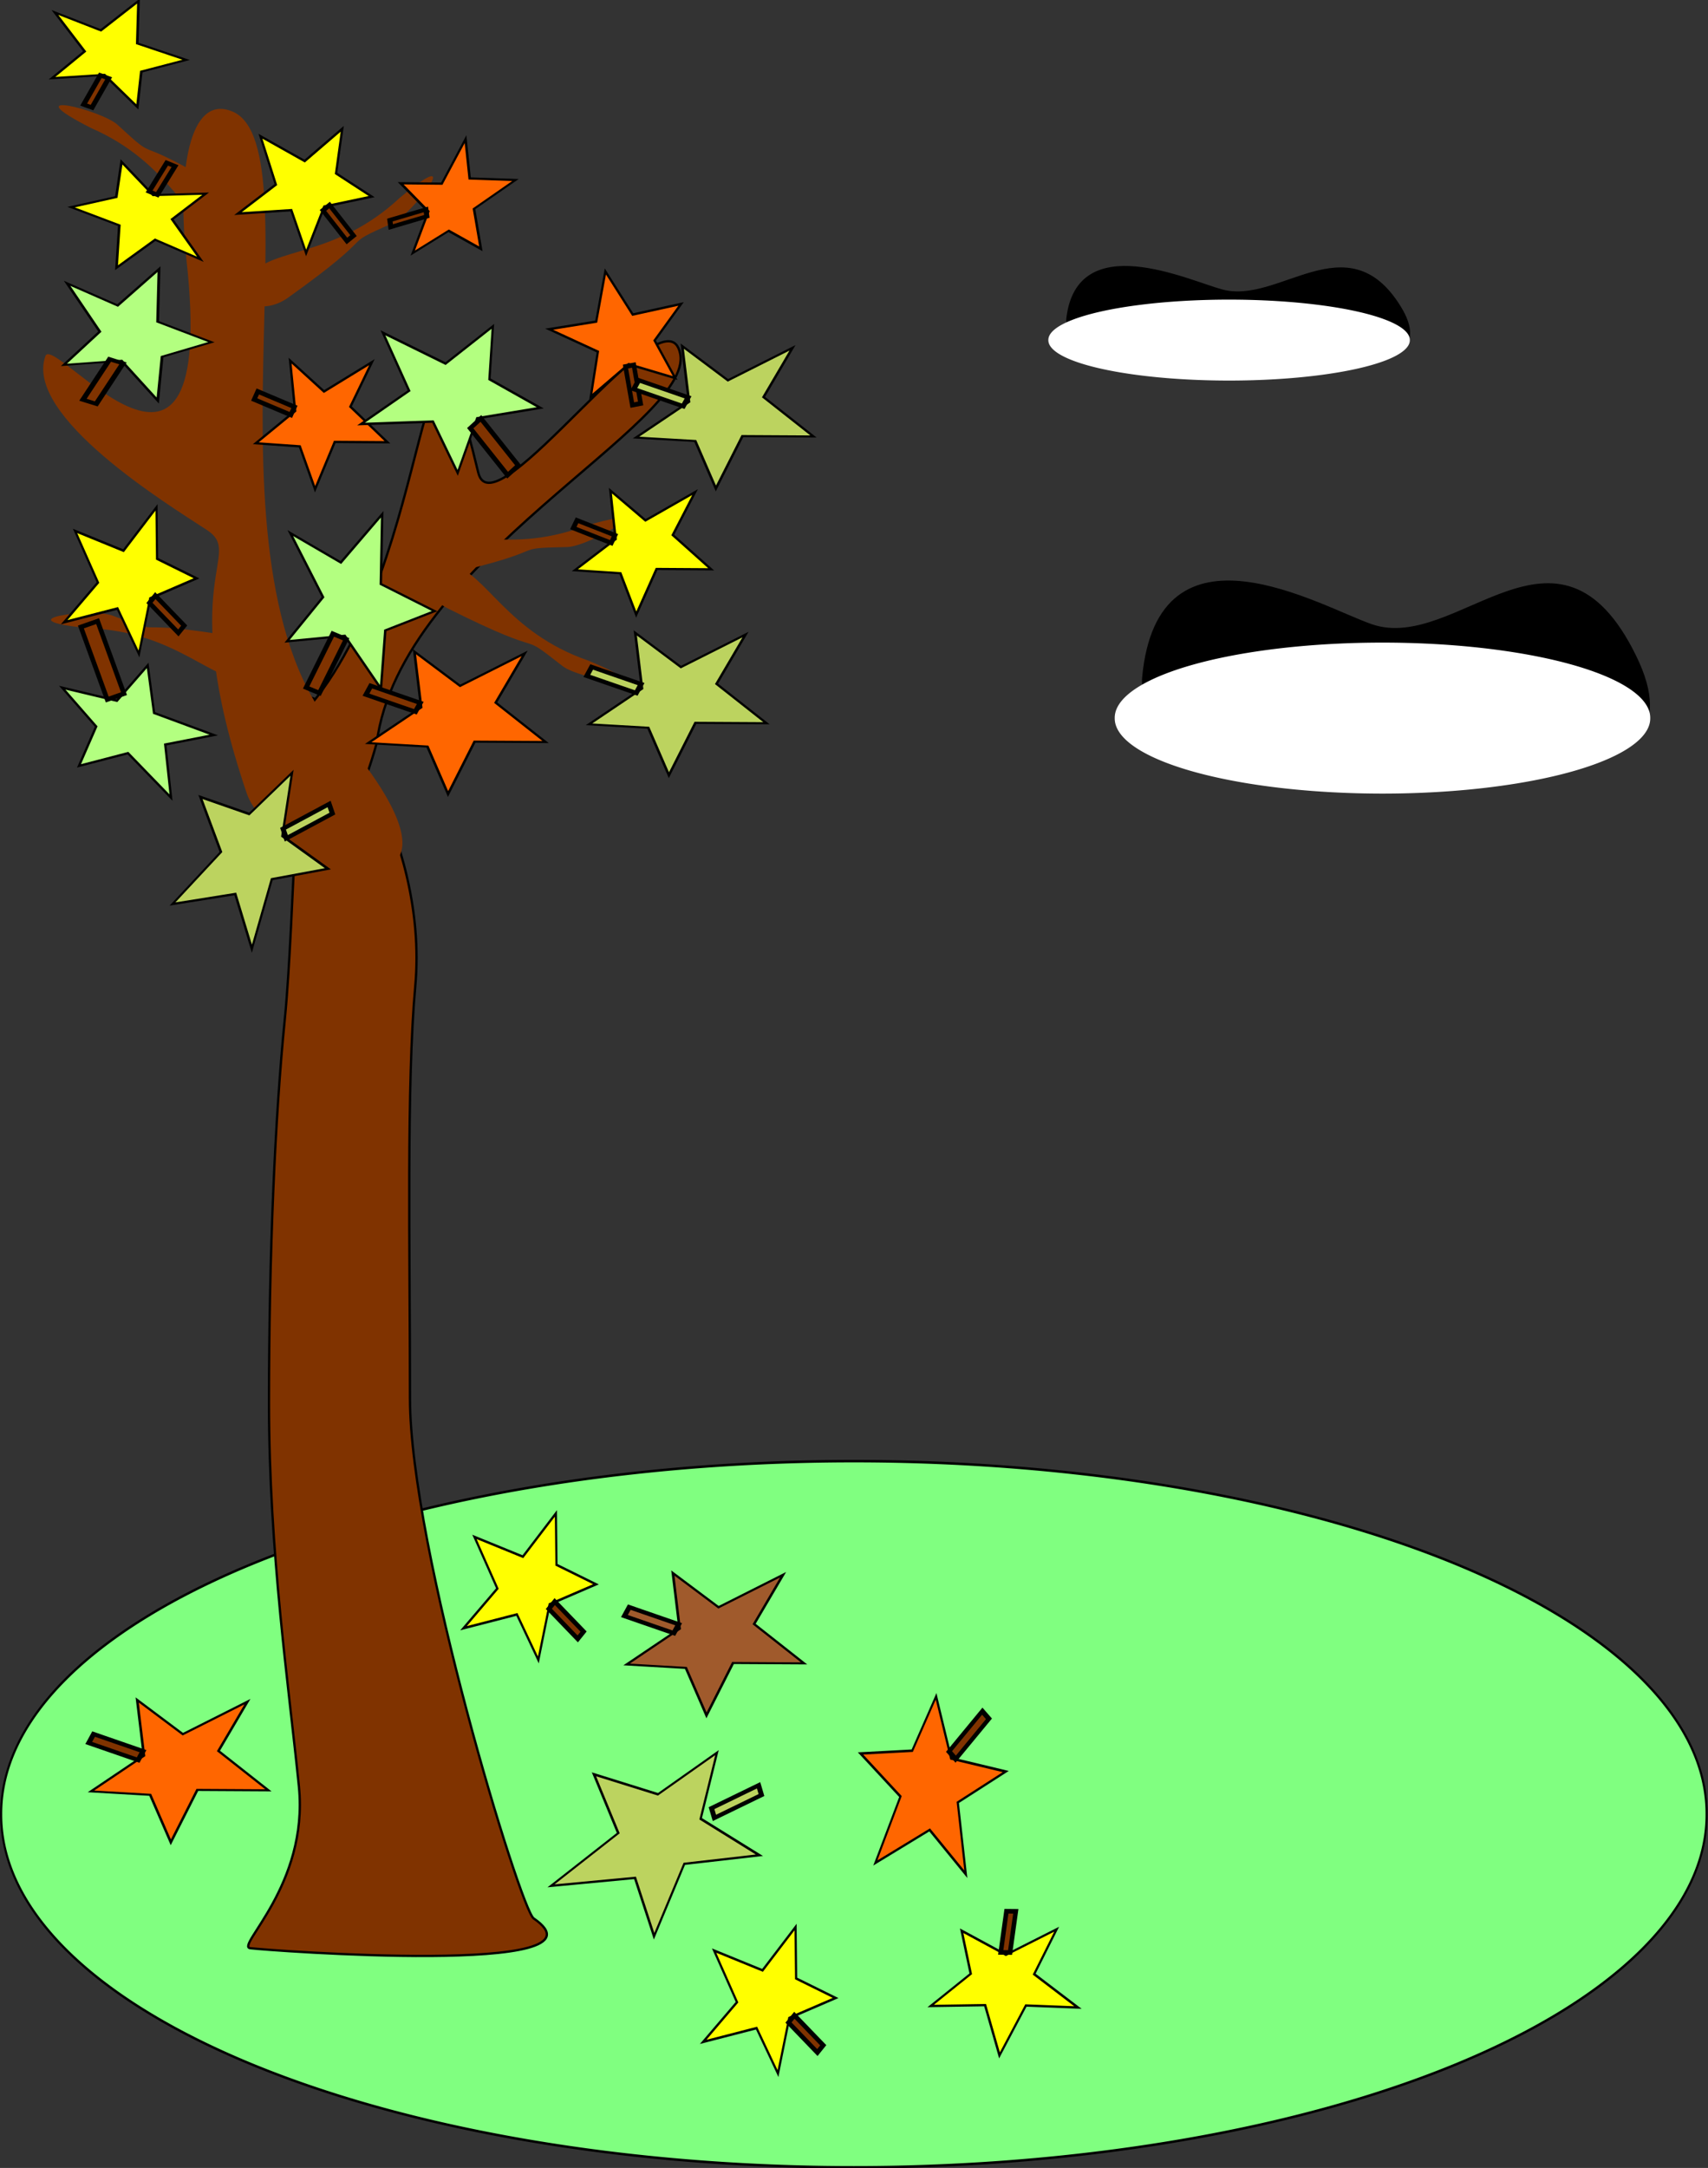 <?xml version="1.0" encoding="UTF-8" standalone="no"?>
<!-- Created with Inkscape (http://www.inkscape.org/) -->
<svg
   xmlns:dc="http://purl.org/dc/elements/1.1/"
   xmlns:cc="http://web.resource.org/cc/"
   xmlns:rdf="http://www.w3.org/1999/02/22-rdf-syntax-ns#"
   xmlns:svg="http://www.w3.org/2000/svg"
   xmlns="http://www.w3.org/2000/svg"
   xmlns:sodipodi="http://sodipodi.sourceforge.net/DTD/sodipodi-0.dtd"
   xmlns:inkscape="http://www.inkscape.org/namespaces/inkscape"
   width="741.325"
   height="940.564"
   id="svg2"
   inkscape:label="Pozad  "
   sodipodi:version="0.32"
   inkscape:version="0.44.1"
   sodipodi:docbase="D:\_petr_\School\INKSCAPE\svg\04.Rocni obdobi a prirodni deje"
   sodipodi:docname="podzim.svg"
   inkscape:export-filename="C:\Documents and Settings\    rka\Plocha\PNG\4) Ro  n   obdob   a p    rodn   d  j  \leto.png"
   inkscape:export-xdpi="90"
   inkscape:export-ydpi="90"
   version="1.0">
  <rect width="100%" height="100%" fill="#333333" stroke="none"/>
  <defs
     id="defs3" />
  <sodipodi:namedview
     id="base"
     pagecolor="#ffffff"
     bordercolor="#666666"
     borderopacity="1.0"
     inkscape:pageopacity="0.0"
     inkscape:pageshadow="2"
     inkscape:zoom="0.49032549"
     inkscape:cx="372.04724"
     inkscape:cy="526.18109"
     inkscape:document-units="px"
     inkscape:current-layer="layer1"
     inkscape:window-width="1024"
     inkscape:window-height="710"
     inkscape:window-x="0"
     inkscape:window-y="0" />
  <g
     inkscape:label="Vrstva 1"
     inkscape:groupmode="layer"
     id="layer1"
     transform="translate(-1.539,-42.956)">
    <g
       id="g6997">
      <path
         sodipodi:type="arc"
         style="fill:#80ff80;fill-rule:evenodd;stroke:black;stroke-width:1.086px;stroke-linecap:butt;stroke-linejoin:miter;stroke-opacity:1"
         id="path4623"
         sodipodi:cx="391.57663"
         sodipodi:cy="799.46893"
         sodipodi:rx="436.44479"
         sodipodi:ry="152.95963"
         d="M 828.021 799.469 A 436.445 152.96 0 1 1  -44.868,799.469 A 436.445 152.96 0 1 1  828.021 799.469 z"
         transform="matrix(0.848,0,0,1,40.093,30.592)" />
      <path
         style="fill:#803300;fill-rule:evenodd;stroke:black;stroke-width:1px;stroke-linecap:butt;stroke-linejoin:miter;stroke-opacity:1"
         d="M 179.473,649.569 C 179.473,714.582 227.485,871.377 233.147,875.252 C 269.957,900.447 118.134,889.205 110.131,888.186 C 103.71,887.367 135.524,860.783 131.279,818.147 C 127.034,775.511 118.289,716.622 118.289,651.608 C 118.289,586.594 120.916,527.705 125.161,485.069 C 129.406,442.433 130.171,345.689 136.644,345.689 C 143.117,345.689 187.73,404.703 181.778,470.792 C 177.935,513.466 179.473,584.555 179.473,649.569 z "
         id="path4627"
         sodipodi:nodetypes="csssssssc" />
      <g
         id="g2829"
         transform="matrix(0.675,0,0,0.536,188.221,-82.779)">
        <path
           sodipodi:nodetypes="csssz"
           id="path2831"
           d="M 623.32,482.89 C 656.54,550.503 542.974,524.523 504.017,524.523 C 465.061,524.523 407.791,515.208 409.919,492.352 C 416.641,420.167 486.905,462.073 509.058,469.643 C 546.337,482.38 589.714,414.49 623.32,482.89 z "
           style="fill:black;fill-rule:evenodd;stroke:black;stroke-width:1.662px;stroke-linecap:butt;stroke-linejoin:miter;stroke-opacity:1" />
        <path
           transform="matrix(1.676,0,0,1,-180.132,14.276)"
           d="M 483.352 495.589 A 69.342 32.631 0 1 1  344.669,495.589 A 69.342 32.631 0 1 1  483.352 495.589 z"
           sodipodi:ry="32.631386"
           sodipodi:rx="69.341698"
           sodipodi:cy="495.58917"
           sodipodi:cx="414.01071"
           id="path2833"
           style="fill:white;fill-rule:evenodd;stroke:none;stroke-width:1px;stroke-linecap:butt;stroke-linejoin:miter;stroke-opacity:1"
           sodipodi:type="arc" />
      </g>
      <g
         transform="translate(87.831,-155.359)"
         id="g2825">
        <path
           style="fill:black;fill-rule:evenodd;stroke:black;stroke-width:1px;stroke-linecap:butt;stroke-linejoin:miter;stroke-opacity:1"
           d="M 623.32,482.89 C 656.54,550.503 542.974,524.523 504.017,524.523 C 465.061,524.523 407.791,515.208 409.919,492.352 C 416.641,420.167 486.905,462.073 509.058,469.643 C 546.337,482.38 589.714,414.49 623.32,482.89 z "
           id="path1932"
           sodipodi:nodetypes="csssz" />
        <path
           sodipodi:type="arc"
           style="fill:white;fill-rule:evenodd;stroke:none;stroke-width:1px;stroke-linecap:butt;stroke-linejoin:miter;stroke-opacity:1"
           id="path1936"
           sodipodi:cx="414.01071"
           sodipodi:cy="495.58917"
           sodipodi:rx="69.341698"
           sodipodi:ry="32.631386"
           d="M 483.352 495.589 A 69.342 32.631 0 1 1  344.669,495.589 A 69.342 32.631 0 1 1  483.352 495.589 z"
           transform="matrix(1.676,0,0,1,-180.132,14.276)" />
      </g>
      <path
         sodipodi:nodetypes="csssc"
         id="path4099"
         d="M 165.015,365.411 C 141.753,449.358 114.291,373.476 133.967,351.551 C 191.808,287.098 182.827,137.838 209.094,247.931 C 215.676,275.517 290.73,165.914 296.754,196.42 C 302.778,226.927 175.243,285.891 165.015,365.411 z "
         style="fill:#803300;fill-opacity:1;fill-rule:evenodd;stroke:black;stroke-width:1px;stroke-linecap:butt;stroke-linejoin:miter;stroke-opacity:1" />
      <path
         style="fill:#803300;fill-opacity:1;fill-rule:evenodd;stroke:none;stroke-width:1px;stroke-linecap:butt;stroke-linejoin:miter;stroke-opacity:1"
         d="M 154.824,368.124 C 186.86,408.345 178.051,421.202 159.858,419.938 C 141.665,418.675 114.089,403.291 108.592,387.03 C 76.891,293.248 108.138,283.867 91.198,272.801 C 74.257,261.736 11.851,223.464 21.255,197.413 C 24.906,187.299 96.282,281.263 82.491,155.852 C 78.368,118.362 83.375,83.397 102.414,91.335 C 121.453,99.273 116.366,152.144 115.613,211.194 C 114.861,270.243 118.444,335.471 154.824,368.124 z "
         id="path4102"
         sodipodi:nodetypes="csssssssc" />
      <path
         style="fill:#803300;fill-opacity:1;fill-rule:evenodd;stroke:none;stroke-width:1px;stroke-linecap:butt;stroke-linejoin:miter;stroke-opacity:1"
         d="M 256.931,329.59 C 292.882,344.436 253.086,337.727 245.744,331.967 C 224.161,315.035 242.851,330.427 195.922,306.941 C 183.041,300.495 182.1,284.559 197.343,287.951 C 212.587,291.342 221.1,317.161 256.931,329.59 z "
         id="path4104"
         sodipodi:nodetypes="csssc" />
      <path
         sodipodi:nodetypes="csssc"
         id="path4106"
         d="M 40.271,315.533 C 1.558,311.775 41.585,306.629 50.284,310.007 C 75.857,319.936 53.5,310.64 105.229,319.474 C 119.428,321.899 124.959,336.873 109.388,338.058 C 93.817,339.243 78.168,317.013 40.271,315.533 z "
         style="fill:#803300;fill-opacity:1;fill-rule:evenodd;stroke:none;stroke-width:1px;stroke-linecap:butt;stroke-linejoin:miter;stroke-opacity:1" />
      <path
         style="fill:#803300;fill-opacity:1;fill-rule:evenodd;stroke:none;stroke-width:1px;stroke-linecap:butt;stroke-linejoin:miter;stroke-opacity:1"
         d="M 41.173,98.555 C 6.493,80.944 45.643,90.742 52.512,97.058 C 72.706,115.626 55.276,98.82 100.226,125.902 C 112.564,133.335 112.257,149.295 97.325,144.723 C 82.393,140.151 75.924,113.746 41.173,98.555 z "
         id="path4108"
         sodipodi:nodetypes="csssc" />
      <path
         sodipodi:nodetypes="csssc"
         id="path4110"
         d="M 175.065,128.767 C 204.986,103.916 180.464,135.969 171.941,139.77 C 146.887,150.943 169.228,141.608 126.539,172.13 C 114.821,180.508 100.292,173.895 110.412,162.002 C 120.531,150.108 147.336,154.642 175.065,128.767 z "
         style="fill:#803300;fill-opacity:1;fill-rule:evenodd;stroke:none;stroke-width:1px;stroke-linecap:butt;stroke-linejoin:miter;stroke-opacity:1" />
      <path
         sodipodi:nodetypes="csssc"
         id="path4112"
         d="M 254.956,271.348 C 292.163,260.014 257.147,280.078 247.818,280.284 C 220.392,280.891 244.605,280.93 193.43,292.552 C 179.383,295.742 168.545,284.022 182.479,276.972 C 196.413,269.921 219.375,284.476 254.956,271.348 z "
         style="fill:#803300;fill-opacity:1;fill-rule:evenodd;stroke:none;stroke-width:1px;stroke-linecap:butt;stroke-linejoin:miter;stroke-opacity:1" />
      <g
         transform="matrix(0.427,0,0,0.445,78.114,-10.32)"
         id="g6824">
        <path
           style="fill:#f60;fill-rule:evenodd;stroke:black;stroke-width:2.294px;stroke-linecap:butt;stroke-linejoin:miter;stroke-opacity:1"
           d="M 426.695,433.287 L 435.996,384.372 L 463.805,426.404 L 512.941,416.048 L 486.061,451.703 L 506.958,488.304 L 459.653,474.798 L 421.203,506.397 L 428.391,462.565 L 378.853,440.657 L 426.695,433.287 z "
           id="path4999"
           sodipodi:nodetypes="ccccccccccc" />
        <rect
           style="fill:#803300;fill-opacity:1;stroke:black;stroke-width:4.589;stroke-miterlimit:4;stroke-dasharray:none;stroke-opacity:1"
           id="rect5004"
           width="8.653"
           height="38.216"
           x="362.67"
           y="552.128"
           transform="matrix(0.983,-0.181,0.181,0.983,0,0)" />
      </g>
      <g
         transform="matrix(0.454,0,0,0.441,-135.553,35.392)"
         id="g6812">
        <path
           sodipodi:nodetypes="ccccccccccc"
           id="path5897"
           d="M 636.956,417.259 L 672.374,452.255 L 621.977,451.902 L 603.175,498.465 L 588.566,456.27 L 546.531,453.208 L 584.12,421.471 L 579.329,371.933 L 611.706,402.341 L 657.515,373.435 L 636.956,417.259 z "
           style="fill:#f60;fill-rule:evenodd;stroke:black;stroke-width:2.235px;stroke-linecap:butt;stroke-linejoin:miter;stroke-opacity:1" />
        <rect
           transform="matrix(-0.398,0.917,-0.917,-0.398,0,0)"
           y="-701.672"
           x="150.694"
           height="38.216"
           width="8.653"
           id="rect5899"
           style="fill:#803300;fill-opacity:1;stroke:black;stroke-width:4.469;stroke-miterlimit:4;stroke-dasharray:none;stroke-opacity:1" />
      </g>
      <g
         transform="matrix(0.47,0,0,0.425,123.304,108.777)"
         id="g6820">
        <path
           style="fill:yellow;fill-rule:evenodd;stroke:black;stroke-width:2.236px;stroke-linecap:butt;stroke-linejoin:miter;stroke-opacity:1"
           d="M 362.232,391.301 L 397.651,426.297 L 347.254,425.944 L 328.452,472.507 L 313.843,430.312 L 271.808,427.25 L 309.397,395.513 L 304.605,345.975 L 336.983,376.383 L 382.792,347.477 L 362.232,391.301 z "
           id="path5901"
           sodipodi:nodetypes="ccccccccccc" />
        <rect
           style="fill:#803300;fill-opacity:1;stroke:black;stroke-width:4.473;stroke-miterlimit:4;stroke-dasharray:none;stroke-opacity:1"
           id="rect5903"
           width="8.653"
           height="38.216"
           x="236.243"
           y="-439.321"
           transform="matrix(-0.398,0.917,-0.917,-0.398,0,0)" />
      </g>
      <g
         transform="matrix(0.459,0,0,0.365,-99.874,-128.561)"
         id="g6816">
        <path
           sodipodi:nodetypes="ccccccccccc"
           id="path5905"
           d="M 316.331,505.995 L 351.895,471.147 L 350.727,521.532 L 396.979,541.085 L 354.554,555.009 L 350.812,596.99 L 319.687,558.891 L 270.078,562.88 L 301.006,530.999 L 272.846,484.728 L 316.331,505.995 z "
           style="fill:yellow;fill-rule:evenodd;stroke:black;stroke-width:2.444px;stroke-linecap:butt;stroke-linejoin:miter;stroke-opacity:1" />
        <rect
           transform="matrix(0.911,0.413,-0.413,0.911,0,0)"
           y="378.989"
           x="518.505"
           height="38.216"
           width="8.653"
           id="rect5907"
           style="fill:#803300;fill-opacity:1;stroke:black;stroke-width:4.887;stroke-miterlimit:4;stroke-dasharray:none;stroke-opacity:1" />
      </g>
      <g
         transform="matrix(0.734,0,0,0.505,-300.758,36.134)"
         id="g6804">
        <path
           style="fill:#b3ff80;fill-rule:evenodd;stroke:black;stroke-width:1.642px;stroke-linecap:butt;stroke-linejoin:miter;stroke-opacity:1"
           d="M 481.42,275.988 L 505.87,244.735 L 505.066,289.923 L 536.865,307.46 L 507.697,319.948 L 505.125,357.598 L 483.727,323.429 L 449.622,327.007 L 470.884,298.414 L 451.524,256.915 L 481.42,275.988 z "
           id="path5909"
           sodipodi:nodetypes="ccccccccccc" />
        <rect
           style="fill:#803300;fill-opacity:1;stroke:black;stroke-width:3.284;stroke-miterlimit:4;stroke-dasharray:none;stroke-opacity:1"
           id="rect5911"
           width="8.653"
           height="38.216"
           x="567.009"
           y="96.535"
           transform="matrix(0.911,0.413,-0.413,0.911,0,0)" />
      </g>
      <g
         transform="matrix(0.891,0,0,0.874,-493.919,113.258)"
         id="g6808">
        <g
           id="g6828">
          <path
             style="fill:#b3ff80;fill-rule:evenodd;stroke:black;stroke-width:1.133px;stroke-linecap:butt;stroke-linejoin:miter;stroke-opacity:1"
             d="M 636.564,289.141 L 639.371,315.5 L 618.403,293.419 L 594.55,299.748 L 602.922,280.215 L 586.384,260.934 L 613.009,267.421 L 628.011,249.878 L 631.12,273.48 L 660.212,284.433 L 636.564,289.141 z "
             id="path6800"
             sodipodi:nodetypes="ccccccccccc" />
          <rect
             style="fill:#803300;fill-opacity:1;stroke:black;stroke-width:2.267;stroke-miterlimit:4;stroke-dasharray:none;stroke-opacity:1"
             id="rect6802"
             width="8.653"
             height="38.216"
             x="-491.911"
             y="-455.601"
             transform="matrix(-0.942,0.336,-0.336,-0.942,0,0)" />
        </g>
      </g>
      <g
         id="g6832"
         transform="matrix(0.612,0,0,0.488,-173.137,144.189)">
        <path
           style="fill:#f60;fill-rule:evenodd;stroke:black;stroke-width:1.83px;stroke-linecap:butt;stroke-linejoin:miter;stroke-opacity:1"
           d="M 636.956,417.259 L 672.374,452.255 L 621.977,451.902 L 603.175,498.465 L 588.566,456.27 L 546.531,453.208 L 584.12,421.471 L 579.329,371.933 L 611.706,402.341 L 657.515,373.435 L 636.956,417.259 z "
           id="path6834"
           sodipodi:nodetypes="ccccccccccc" />
        <rect
           style="fill:#803300;fill-opacity:1;stroke:black;stroke-width:3.66;stroke-miterlimit:4;stroke-dasharray:none;stroke-opacity:1"
           id="rect6836"
           width="8.653"
           height="38.216"
           x="150.694"
           y="-701.672"
           transform="matrix(-0.398,0.917,-0.917,-0.398,0,0)" />
      </g>
      <g
         transform="matrix(0.356,-0.25,0.208,0.272,-108.157,166.129)"
         id="g6838">
        <path
           sodipodi:nodetypes="ccccccccccc"
           id="path6840"
           d="M 636.956,417.259 L 672.374,452.255 L 621.977,451.902 L 603.175,498.465 L 588.566,456.27 L 546.531,453.208 L 584.12,421.471 L 579.329,371.933 L 611.706,402.341 L 657.515,373.435 L 636.956,417.259 z "
           style="fill:#f60;fill-rule:evenodd;stroke:black;stroke-width:2.591px;stroke-linecap:butt;stroke-linejoin:miter;stroke-opacity:1" />
        <rect
           transform="matrix(-0.398,0.917,-0.917,-0.398,0,0)"
           y="-701.672"
           x="150.694"
           height="38.216"
           width="8.653"
           id="rect6842"
           style="fill:#803300;fill-opacity:1;stroke:black;stroke-width:5.183;stroke-miterlimit:4;stroke-dasharray:none;stroke-opacity:1" />
      </g>
      <g
         id="g6844"
         transform="matrix(-0.382,-0.211,0.196,-0.386,182.946,350.525)">
        <path
           sodipodi:nodetypes="ccccccccccc"
           id="path6846"
           d="M 362.232,391.301 L 397.651,426.297 L 347.254,425.944 L 328.452,472.507 L 313.843,430.312 L 271.808,427.25 L 309.397,395.513 L 304.605,345.975 L 336.983,376.383 L 382.792,347.477 L 362.232,391.301 z "
           style="fill:yellow;fill-rule:evenodd;stroke:black;stroke-width:2.3px;stroke-linecap:butt;stroke-linejoin:miter;stroke-opacity:1" />
        <rect
           transform="matrix(-0.398,0.917,-0.917,-0.398,0,0)"
           y="-439.321"
           x="236.243"
           height="38.216"
           width="8.653"
           id="rect6848"
           style="fill:#803300;fill-opacity:1;stroke:black;stroke-width:4.601;stroke-miterlimit:4;stroke-dasharray:none;stroke-opacity:1" />
      </g>
      <g
         transform="matrix(-0.418,-0.167,0.139,-0.471,141.082,540.495)"
         id="g6850">
        <path
           style="fill:yellow;fill-rule:evenodd;stroke:black;stroke-width:2.133px;stroke-linecap:butt;stroke-linejoin:miter;stroke-opacity:1"
           d="M 362.232,391.301 L 397.651,426.297 L 347.254,425.944 L 328.452,472.507 L 313.843,430.312 L 271.808,427.25 L 309.397,395.513 L 304.605,345.975 L 336.983,376.383 L 382.792,347.477 L 362.232,391.301 z "
           id="path6852"
           sodipodi:nodetypes="ccccccccccc" />
        <rect
           style="fill:#803300;fill-opacity:1;stroke:black;stroke-width:4.265;stroke-miterlimit:4;stroke-dasharray:none;stroke-opacity:1"
           id="rect6854"
           width="8.653"
           height="38.216"
           x="236.243"
           y="-439.321"
           transform="matrix(-0.398,0.917,-0.917,-0.398,0,0)" />
      </g>
      <g
         id="g6856"
         transform="matrix(0.734,0,0,0.67,-203.884,102.095)">
        <path
           sodipodi:nodetypes="ccccccccccc"
           id="path6858"
           d="M 481.42,275.988 L 505.87,244.735 L 505.066,289.923 L 536.865,307.46 L 507.697,319.948 L 505.125,357.598 L 483.727,323.429 L 449.622,327.007 L 470.884,298.414 L 451.524,256.915 L 481.42,275.988 z "
           style="fill:#b3ff80;fill-rule:evenodd;stroke:black;stroke-width:1.426px;stroke-linecap:butt;stroke-linejoin:miter;stroke-opacity:1" />
        <rect
           transform="matrix(0.911,0.413,-0.413,0.911,0,0)"
           y="96.535"
           x="567.009"
           height="38.216"
           width="8.653"
           id="rect6860"
           style="fill:#803300;fill-opacity:1;stroke:black;stroke-width:2.852;stroke-miterlimit:4;stroke-dasharray:none;stroke-opacity:1" />
      </g>
      <g
         transform="matrix(0.311,-0.665,0.607,0.284,-138.137,454.237)"
         id="g6862">
        <path
           style="fill:#b3ff80;fill-rule:evenodd;stroke:black;stroke-width:1.426px;stroke-linecap:butt;stroke-linejoin:miter;stroke-opacity:1"
           d="M 481.42,275.988 L 505.87,244.735 L 505.066,289.923 L 536.865,307.46 L 507.697,319.948 L 505.125,357.598 L 483.727,323.429 L 449.622,327.007 L 470.884,298.414 L 451.524,256.915 L 481.42,275.988 z "
           id="path6864"
           sodipodi:nodetypes="ccccccccccc" />
        <rect
           style="fill:#803300;fill-opacity:1;stroke:black;stroke-width:2.852;stroke-miterlimit:4;stroke-dasharray:none;stroke-opacity:1"
           id="rect6866"
           width="8.653"
           height="38.216"
           x="567.009"
           y="96.535"
           transform="matrix(0.911,0.413,-0.413,0.911,0,0)" />
      </g>
      <g
         style="fill:#bcd35f"
         transform="matrix(0.612,0,0,0.488,-77.283,136.031)"
         id="g6868">
        <path
           sodipodi:nodetypes="ccccccccccc"
           id="path6870"
           d="M 636.956,417.259 L 672.374,452.255 L 621.977,451.902 L 603.175,498.465 L 588.566,456.27 L 546.531,453.208 L 584.12,421.471 L 579.329,371.933 L 611.706,402.341 L 657.515,373.435 L 636.956,417.259 z "
           style="fill:#bcd35f;fill-rule:evenodd;stroke:black;stroke-width:1.83px;stroke-linecap:butt;stroke-linejoin:miter;stroke-opacity:1" />
        <rect
           transform="matrix(-0.398,0.917,-0.917,-0.398,0,0)"
           y="-701.672"
           x="150.694"
           height="38.216"
           width="8.653"
           id="rect6872"
           style="fill:#bcd35f;fill-opacity:1;stroke:black;stroke-width:3.66;stroke-miterlimit:4;stroke-dasharray:none;stroke-opacity:1" />
      </g>
      <g
         id="g6874"
         transform="matrix(0.612,0,0,0.488,-56.888,11.624)"
         style="fill:#bcd35f">
        <path
           style="fill:#bcd35f;fill-rule:evenodd;stroke:black;stroke-width:1.83px;stroke-linecap:butt;stroke-linejoin:miter;stroke-opacity:1"
           d="M 636.956,417.259 L 672.374,452.255 L 621.977,451.902 L 603.175,498.465 L 588.566,456.27 L 546.531,453.208 L 584.12,421.471 L 579.329,371.933 L 611.706,402.341 L 657.515,373.435 L 636.956,417.259 z "
           id="path6876"
           sodipodi:nodetypes="ccccccccccc" />
        <rect
           style="fill:#bcd35f;fill-opacity:1;stroke:black;stroke-width:3.66;stroke-miterlimit:4;stroke-dasharray:none;stroke-opacity:1"
           id="rect6878"
           width="8.653"
           height="38.216"
           x="150.694"
           y="-701.672"
           transform="matrix(-0.398,0.917,-0.917,-0.398,0,0)" />
      </g>
      <g
         inkscape:transform-center-y="-38.6553"
         style="fill:#bcd35f"
         transform="matrix(-0.415,0.45,-0.359,-0.331,517.799,282.292)"
         id="g6880">
        <path
           sodipodi:nodetypes="ccccccccccc"
           id="path6882"
           d="M 636.956,417.259 L 672.374,452.255 L 621.977,451.902 L 603.175,498.465 L 588.566,456.27 L 546.531,453.208 L 584.12,421.471 L 579.329,371.933 L 611.706,402.341 L 657.515,373.435 L 636.956,417.259 z "
           style="fill:#bcd35f;fill-rule:evenodd;stroke:black;stroke-width:1.83px;stroke-linecap:butt;stroke-linejoin:miter;stroke-opacity:1" />
        <rect
           transform="matrix(-0.398,0.917,-0.917,-0.398,0,0)"
           y="-701.672"
           x="150.694"
           height="38.216"
           width="8.653"
           id="rect6884"
           style="fill:#bcd35f;fill-opacity:1;stroke:black;stroke-width:3.66;stroke-miterlimit:4;stroke-dasharray:none;stroke-opacity:1" />
      </g>
      <g
         inkscape:transform-center-y="-23.460536"
         id="g6949"
         transform="matrix(-0.458,-1.659399e-2,1.320914e-2,-0.365,207.07,336.904)">
        <path
           style="fill:yellow;fill-rule:evenodd;stroke:black;stroke-width:2.444px;stroke-linecap:butt;stroke-linejoin:miter;stroke-opacity:1"
           d="M 316.331,505.995 L 351.895,471.147 L 350.727,521.532 L 396.979,541.085 L 354.554,555.009 L 350.812,596.99 L 319.687,558.891 L 270.078,562.88 L 301.006,530.999 L 272.846,484.728 L 316.331,505.995 z "
           id="path6951"
           sodipodi:nodetypes="ccccccccccc" />
        <rect
           style="fill:#803300;fill-opacity:1;stroke:black;stroke-width:4.887;stroke-miterlimit:4;stroke-dasharray:none;stroke-opacity:1"
           id="rect6953"
           width="8.653"
           height="38.216"
           x="518.505"
           y="378.989"
           transform="matrix(0.911,0.413,-0.413,0.911,0,0)" />
      </g>
      <g
         style="fill:#bcd35f"
         transform="matrix(-0.433,0.433,-0.345,-0.345,708.269,723.048)"
         id="g6955">
        <path
           sodipodi:nodetypes="ccccccccccc"
           id="path6957"
           d="M 653.292,429.669 L 699.366,477.509 L 639.254,468.374 L 621.972,520.627 L 599.909,467.804 L 549.466,456.886 L 590.776,425.554 L 579.608,365.676 L 621.552,407.521 L 672.971,380.986 L 653.292,429.669 z "
           style="fill:#bcd35f;fill-rule:evenodd;stroke:black;stroke-width:1.83px;stroke-linecap:butt;stroke-linejoin:miter;stroke-opacity:1" />
        <rect
           transform="matrix(-0.398,0.917,-0.917,-0.398,0,0)"
           y="-701.672"
           x="150.694"
           height="38.216"
           width="8.653"
           id="rect6959"
           style="fill:#bcd35f;fill-opacity:1;stroke:black;stroke-width:3.66;stroke-miterlimit:4;stroke-dasharray:none;stroke-opacity:1" />
      </g>
      <g
         id="g6961"
         transform="matrix(0.612,0,0,0.488,-60.967,543.923)"
         style="fill:#a05a2c">
        <path
           style="fill:#a05a2c;fill-rule:evenodd;stroke:black;stroke-width:1.83px;stroke-linecap:butt;stroke-linejoin:miter;stroke-opacity:1"
           d="M 636.956,417.259 L 672.374,452.255 L 621.977,451.902 L 603.175,498.465 L 588.566,456.27 L 546.531,453.208 L 584.12,421.471 L 579.329,371.933 L 611.706,402.341 L 657.515,373.435 L 636.956,417.259 z "
           id="path6963"
           sodipodi:nodetypes="ccccccccccc" />
        <rect
           style="fill:#a05a2c;fill-opacity:1;stroke:black;stroke-width:3.66;stroke-miterlimit:4;stroke-dasharray:none;stroke-opacity:1"
           id="rect6965"
           width="8.653"
           height="38.216"
           x="150.694"
           y="-701.672"
           transform="matrix(-0.398,0.917,-0.917,-0.398,0,0)" />
      </g>
      <g
         transform="matrix(0.612,0,0,0.488,-293.466,598.989)"
         id="g6967">
        <path
           sodipodi:nodetypes="ccccccccccc"
           id="path6969"
           d="M 636.956,417.259 L 672.374,452.255 L 621.977,451.902 L 603.175,498.465 L 588.566,456.27 L 546.531,453.208 L 584.12,421.471 L 579.329,371.933 L 611.706,402.341 L 657.515,373.435 L 636.956,417.259 z "
           style="fill:#f60;fill-rule:evenodd;stroke:black;stroke-width:1.83px;stroke-linecap:butt;stroke-linejoin:miter;stroke-opacity:1" />
        <rect
           transform="matrix(-0.398,0.917,-0.917,-0.398,0,0)"
           y="-701.672"
           x="150.694"
           height="38.216"
           width="8.653"
           id="rect6971"
           style="fill:#803300;fill-opacity:1;stroke:black;stroke-width:3.66;stroke-miterlimit:4;stroke-dasharray:none;stroke-opacity:1" />
      </g>
      <g
         id="g6973"
         transform="matrix(-0.213,0.573,-0.458,-0.17,731.813,542.819)">
        <path
           style="fill:#f60;fill-rule:evenodd;stroke:black;stroke-width:1.83px;stroke-linecap:butt;stroke-linejoin:miter;stroke-opacity:1"
           d="M 636.956,417.259 L 672.374,452.255 L 621.977,451.902 L 603.175,498.465 L 588.566,456.27 L 546.531,453.208 L 584.12,421.471 L 579.329,371.933 L 611.706,402.341 L 657.515,373.435 L 636.956,417.259 z "
           id="path6975"
           sodipodi:nodetypes="ccccccccccc" />
        <rect
           style="fill:#803300;fill-opacity:1;stroke:black;stroke-width:3.66;stroke-miterlimit:4;stroke-dasharray:none;stroke-opacity:1"
           id="rect6977"
           width="8.653"
           height="38.216"
           x="150.694"
           y="-701.672"
           transform="matrix(-0.398,0.917,-0.917,-0.398,0,0)" />
      </g>
      <g
         id="g6979"
         transform="matrix(-0.418,-0.167,0.139,-0.471,418.449,1156.413)">
        <path
           sodipodi:nodetypes="ccccccccccc"
           id="path6981"
           d="M 362.232,391.301 L 397.651,426.297 L 347.254,425.944 L 328.452,472.507 L 313.843,430.312 L 271.808,427.25 L 309.397,395.513 L 304.605,345.975 L 336.983,376.383 L 382.792,347.477 L 362.232,391.301 z "
           style="fill:yellow;fill-rule:evenodd;stroke:black;stroke-width:2.133px;stroke-linecap:butt;stroke-linejoin:miter;stroke-opacity:1" />
        <rect
           transform="matrix(-0.398,0.917,-0.917,-0.398,0,0)"
           y="-439.321"
           x="236.243"
           height="38.216"
           width="8.653"
           id="rect6983"
           style="fill:#803300;fill-opacity:1;stroke:black;stroke-width:4.265;stroke-miterlimit:4;stroke-dasharray:none;stroke-opacity:1" />
      </g>
      <g
         transform="matrix(-0.418,-0.167,0.139,-0.471,314.436,976.94)"
         id="g6985">
        <path
           style="fill:yellow;fill-rule:evenodd;stroke:black;stroke-width:2.133px;stroke-linecap:butt;stroke-linejoin:miter;stroke-opacity:1"
           d="M 362.232,391.301 L 397.651,426.297 L 347.254,425.944 L 328.452,472.507 L 313.843,430.312 L 271.808,427.25 L 309.397,395.513 L 304.605,345.975 L 336.983,376.383 L 382.792,347.477 L 362.232,391.301 z "
           id="path6987"
           sodipodi:nodetypes="ccccccccccc" />
        <rect
           style="fill:#803300;fill-opacity:1;stroke:black;stroke-width:4.265;stroke-miterlimit:4;stroke-dasharray:none;stroke-opacity:1"
           id="rect6989"
           width="8.653"
           height="38.216"
           x="236.243"
           y="-439.321"
           transform="matrix(-0.398,0.917,-0.917,-0.398,0,0)" />
      </g>
      <g
         inkscape:transform-center-y="-16.315693"
         inkscape:transform-center-x="50.98654"
         transform="matrix(0.127,0.431,-0.456,0.182,579.236,685.707)"
         id="g6991">
        <path
           style="fill:yellow;fill-rule:evenodd;stroke:black;stroke-width:2.133px;stroke-linecap:butt;stroke-linejoin:miter;stroke-opacity:1"
           d="M 362.232,391.301 L 397.651,426.297 L 347.254,425.944 L 328.452,472.507 L 313.843,430.312 L 271.808,427.25 L 309.397,395.513 L 304.605,345.975 L 336.983,376.383 L 382.792,347.477 L 362.232,391.301 z "
           id="path6993"
           sodipodi:nodetypes="ccccccccccc" />
        <rect
           style="fill:#803300;fill-opacity:1;stroke:black;stroke-width:4.265;stroke-miterlimit:4;stroke-dasharray:none;stroke-opacity:1"
           id="rect6995"
           width="8.653"
           height="38.216"
           x="236.243"
           y="-439.321"
           transform="matrix(-0.398,0.917,-0.917,-0.398,0,0)" />
      </g>
    </g>
  </g>
</svg>
